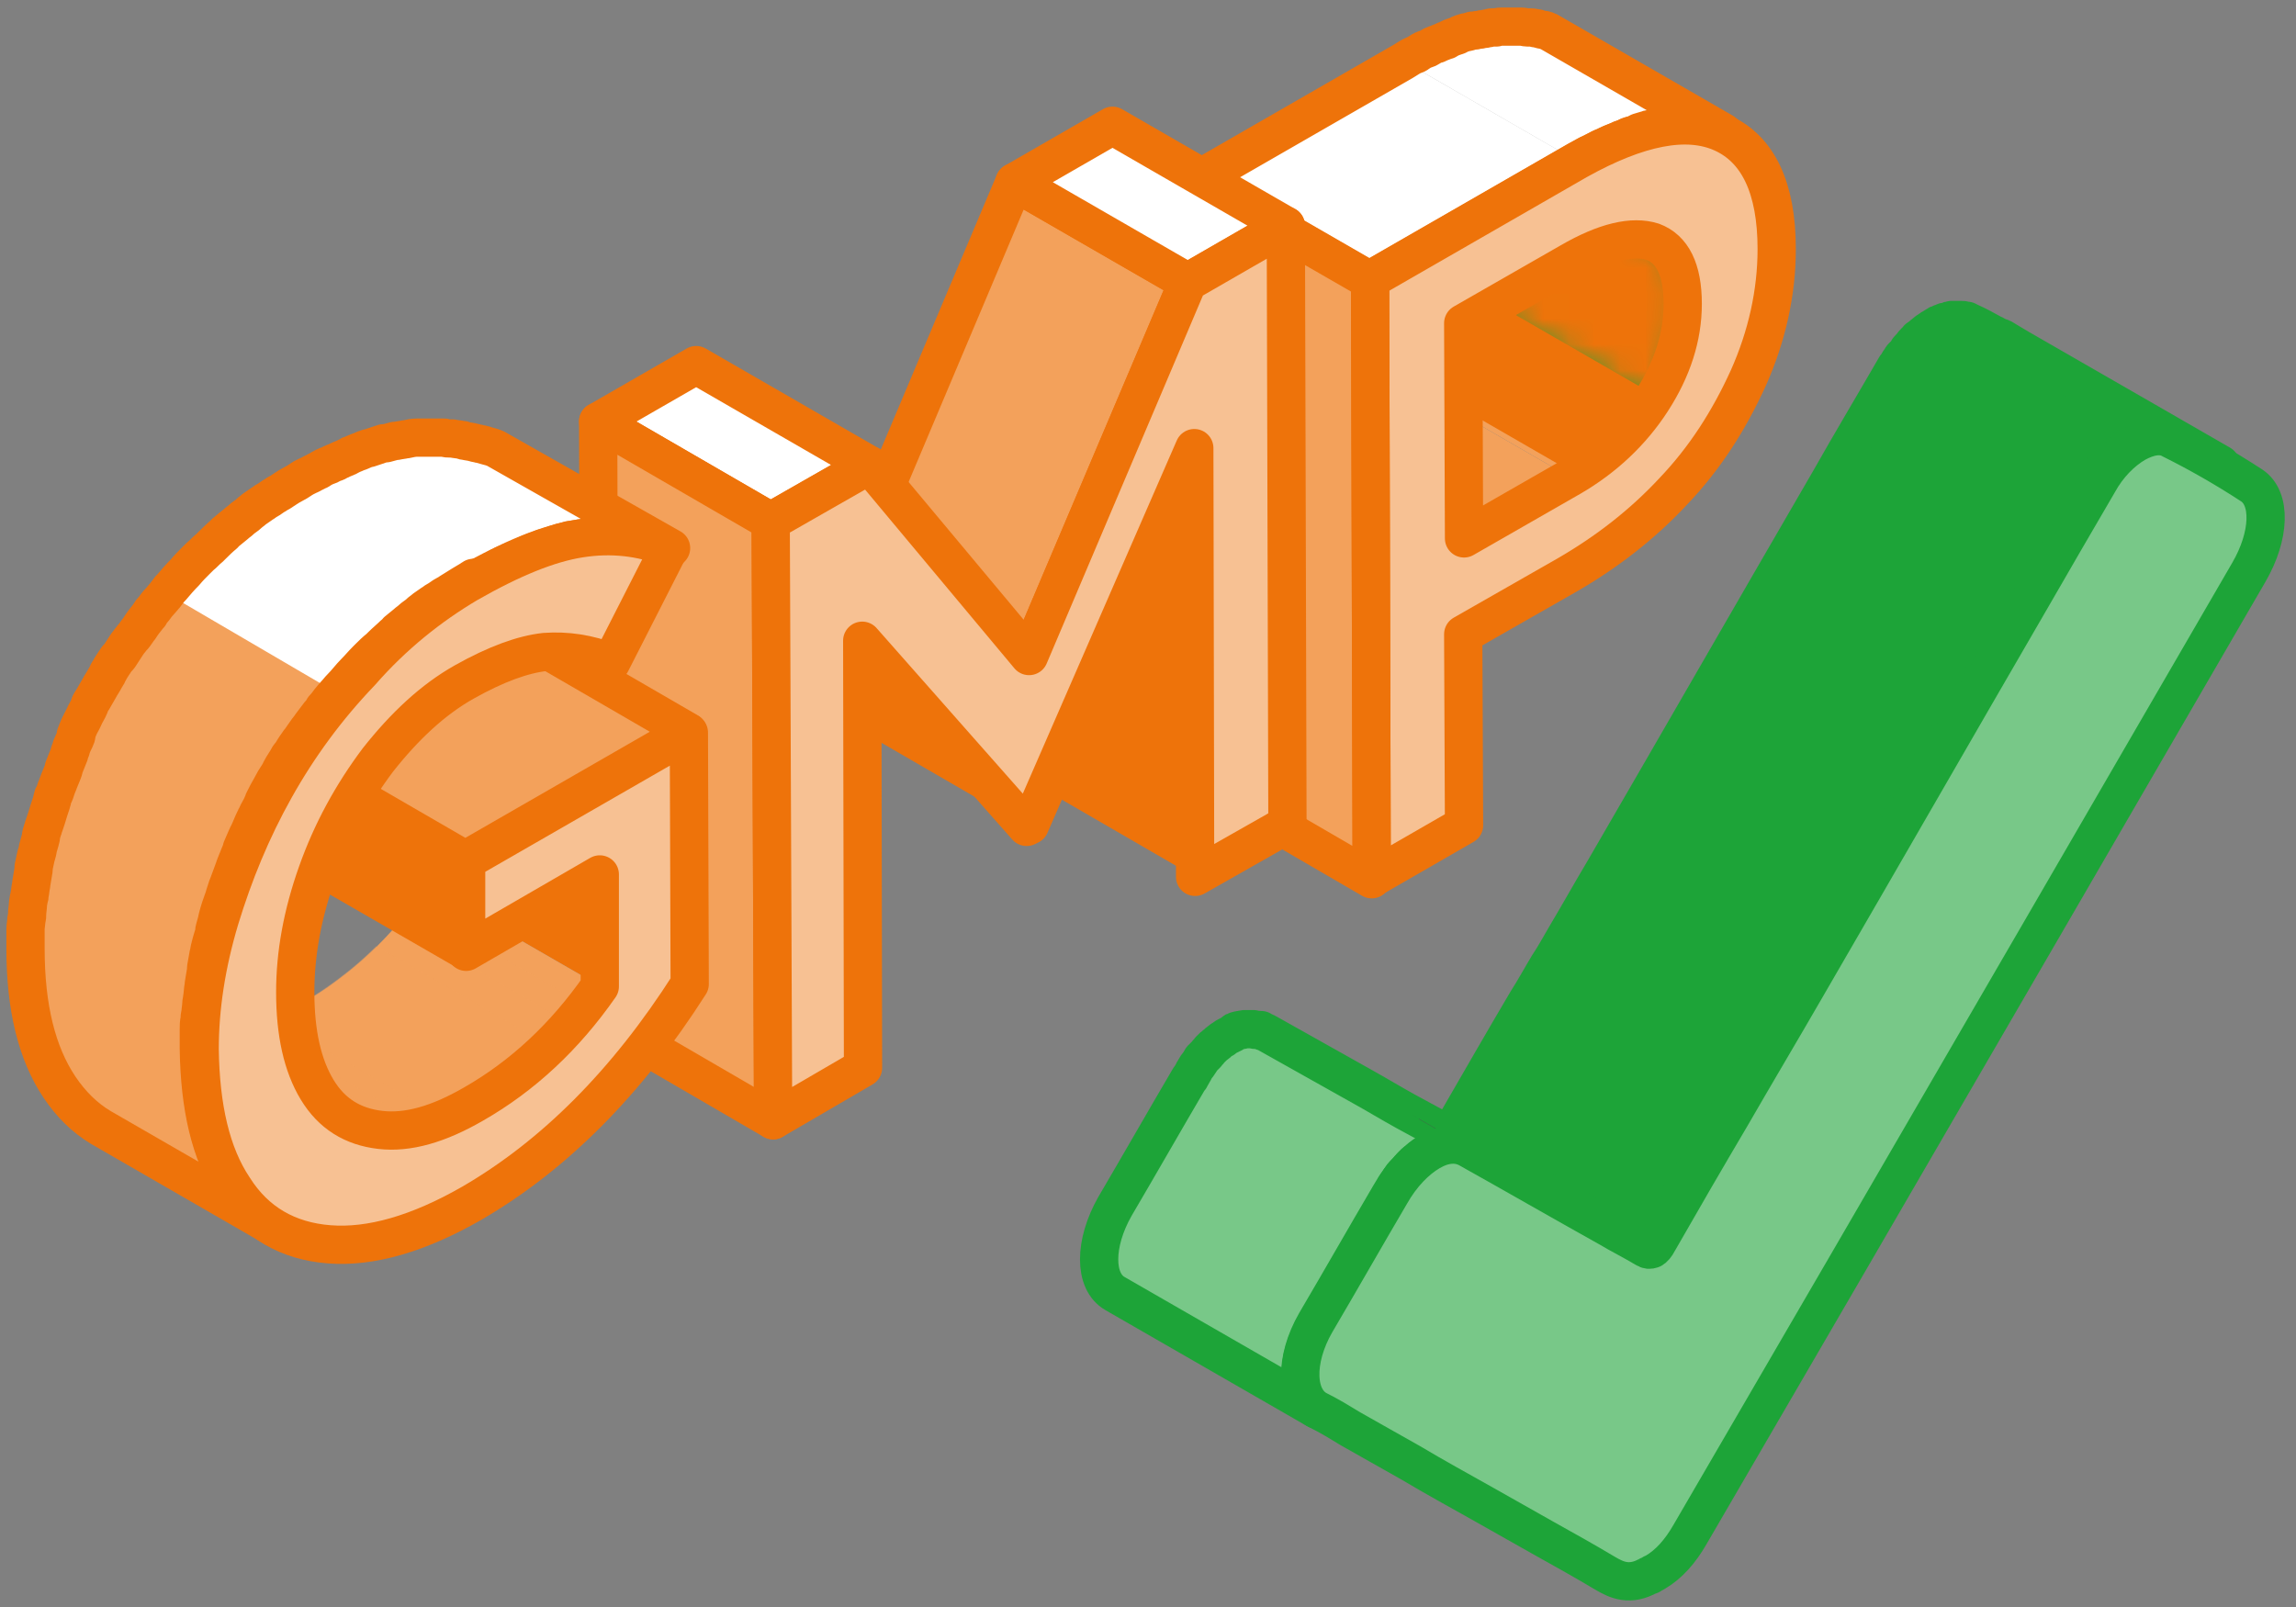 <?xml version="1.0" encoding="UTF-8"?> <svg xmlns="http://www.w3.org/2000/svg" width="90" height="63" viewBox="0 0 90 63" fill="none"><rect x="0" y="0" width="90" height="63" fill="#808080" stroke="none"/> <mask id="mask0_535_2518" style="mask-type:luminance" maskUnits="userSpaceOnUse" x="54" y="57" width="9" height="5"> <path d="M62.942 61.704L55.068 57.155C55.068 57.155 55.036 57.155 55.036 57.123C54.973 57.092 54.909 57.06 54.846 57.028L62.751 61.578C62.783 61.609 62.847 61.673 62.942 61.704Z" fill="white"></path> </mask> <g mask="url(#mask0_535_2518)"> <path d="M62.942 61.704L55.068 57.155C55.068 57.155 55.036 57.155 55.036 57.123C54.973 57.092 54.909 57.06 54.846 57.028L62.751 61.578C62.783 61.609 62.847 61.673 62.942 61.704Z" fill="#3E3E3E"></path> </g> <path d="M84.026 17.252C84.089 17.22 84.121 17.22 84.184 17.189C84.216 17.189 84.216 17.189 84.248 17.157C84.28 17.157 84.311 17.157 84.343 17.126C84.375 17.126 84.407 17.126 84.438 17.094C84.47 17.094 84.47 17.094 84.502 17.094C84.534 17.094 84.565 17.094 84.597 17.094C84.629 17.094 84.629 17.094 84.661 17.094C84.692 17.094 84.756 17.094 84.788 17.094H84.819C84.883 17.094 84.915 17.126 84.978 17.126H85.01C85.042 17.126 85.105 17.157 85.137 17.189C85.423 17.347 85.708 17.473 85.994 17.631C86.089 17.663 86.153 17.726 86.248 17.758C86.502 17.916 86.756 18.042 87.042 18.2L79.136 13.65C78.977 13.556 78.819 13.461 78.66 13.366C78.565 13.303 78.469 13.24 78.342 13.208C78.247 13.176 78.184 13.113 78.088 13.082C77.803 12.924 77.517 12.766 77.231 12.639C77.199 12.639 77.168 12.608 77.168 12.608C77.136 12.608 77.136 12.608 77.104 12.576H77.072C77.072 12.576 77.072 12.576 77.041 12.576C77.009 12.576 76.977 12.545 76.914 12.545H76.882C76.85 12.545 76.818 12.545 76.787 12.545H76.755C76.723 12.545 76.723 12.545 76.691 12.545H76.66C76.628 12.545 76.628 12.545 76.596 12.545C76.564 12.545 76.564 12.545 76.533 12.545C76.533 12.545 76.533 12.545 76.501 12.545C76.469 12.545 76.437 12.545 76.437 12.576C76.406 12.576 76.374 12.576 76.342 12.608C76.342 12.608 76.342 12.608 76.31 12.608H76.279C76.215 12.608 76.183 12.639 76.12 12.671H76.088C76.056 12.671 76.056 12.703 76.025 12.703C75.993 12.703 75.993 12.703 75.961 12.734C75.898 12.766 75.834 12.797 75.802 12.829C75.739 12.861 75.675 12.892 75.612 12.955C75.58 12.955 75.58 12.987 75.548 12.987C75.517 13.018 75.453 13.05 75.421 13.082C75.39 13.113 75.39 13.113 75.358 13.145C75.326 13.176 75.294 13.208 75.231 13.24C75.199 13.271 75.167 13.271 75.167 13.303C75.136 13.334 75.136 13.334 75.104 13.366L75.072 13.398C75.009 13.461 74.977 13.492 74.945 13.556C74.913 13.587 74.913 13.587 74.882 13.619L74.85 13.65C74.818 13.682 74.786 13.713 74.786 13.745C74.755 13.777 74.755 13.808 74.723 13.84L74.691 13.871C74.659 13.903 74.659 13.935 74.628 13.935C74.596 13.966 74.596 13.966 74.564 13.998C74.532 14.03 74.532 14.061 74.501 14.093C74.501 14.124 74.469 14.124 74.469 14.156L74.437 14.187C74.405 14.251 74.374 14.314 74.31 14.377C73.453 15.862 72.564 17.347 71.707 18.863C68.754 23.95 65.833 29.036 62.88 34.123C62.372 34.976 61.896 35.829 61.388 36.682C61.166 37.061 60.944 37.472 60.69 37.851C60.404 38.325 60.15 38.799 59.864 39.241C58.911 40.852 57.991 42.464 57.038 44.107C57.007 44.138 57.007 44.17 56.975 44.201C56.943 44.233 56.943 44.265 56.911 44.265C56.88 44.296 56.88 44.296 56.848 44.328C56.816 44.359 56.816 44.359 56.784 44.391C56.752 44.391 56.752 44.423 56.721 44.423C56.689 44.423 56.689 44.423 56.657 44.423C56.626 44.423 56.626 44.423 56.594 44.423C56.562 44.423 56.562 44.391 56.53 44.391L64.436 48.94C64.436 48.94 64.468 48.941 64.468 48.972H64.499C64.499 48.972 64.499 48.972 64.531 48.972C64.531 48.972 64.531 48.972 64.563 48.972C64.563 48.972 64.563 48.972 64.595 48.972H64.626C64.658 48.972 64.658 48.941 64.69 48.909L64.722 48.877C64.722 48.877 64.722 48.877 64.722 48.846L64.754 48.814C64.754 48.814 64.754 48.782 64.785 48.782C64.785 48.751 64.817 48.751 64.817 48.719C64.817 48.719 64.817 48.719 64.817 48.688C65.738 47.076 66.69 45.434 67.643 43.822C68.151 42.969 68.659 42.116 69.135 41.263C69.167 41.2 69.23 41.137 69.262 41.074C69.707 40.284 70.183 39.494 70.627 38.736C73.58 33.649 76.501 28.562 79.454 23.476C80.311 21.991 81.168 20.506 82.057 18.99C82.089 18.895 82.152 18.832 82.216 18.768C82.216 18.737 82.248 18.737 82.248 18.705C82.279 18.642 82.311 18.61 82.343 18.547C82.375 18.516 82.375 18.484 82.406 18.484C82.438 18.453 82.47 18.389 82.502 18.358C82.533 18.326 82.565 18.295 82.565 18.263C82.597 18.231 82.629 18.2 82.629 18.168C82.66 18.105 82.724 18.073 82.756 18.01C82.787 17.979 82.819 17.947 82.851 17.916C82.883 17.884 82.914 17.884 82.914 17.852C82.946 17.821 82.978 17.789 83.041 17.758C83.073 17.726 83.073 17.726 83.105 17.694C83.137 17.663 83.2 17.631 83.232 17.599C83.264 17.599 83.264 17.568 83.295 17.568C83.359 17.536 83.422 17.473 83.486 17.442C83.549 17.41 83.613 17.378 83.645 17.347C83.676 17.347 83.676 17.347 83.708 17.315C83.962 17.252 83.994 17.252 84.026 17.252Z" fill="#1DA438"></path> <path d="M84.026 17.252C84.089 17.22 84.121 17.22 84.184 17.189C84.216 17.189 84.216 17.189 84.248 17.157C84.28 17.157 84.311 17.157 84.343 17.126C84.375 17.126 84.407 17.126 84.438 17.094C84.47 17.094 84.47 17.094 84.502 17.094C84.534 17.094 84.565 17.094 84.597 17.094C84.629 17.094 84.629 17.094 84.661 17.094C84.692 17.094 84.756 17.094 84.788 17.094H84.819C84.883 17.094 84.915 17.126 84.978 17.126H85.01C85.042 17.126 85.105 17.157 85.137 17.189C85.423 17.347 85.708 17.473 85.994 17.631C86.089 17.663 86.153 17.726 86.248 17.758C86.502 17.916 86.756 18.042 87.042 18.2L79.136 13.65C78.977 13.556 78.819 13.461 78.66 13.366C78.565 13.303 78.469 13.24 78.342 13.208C78.247 13.176 78.184 13.113 78.088 13.082C77.803 12.924 77.517 12.766 77.231 12.639C77.199 12.639 77.168 12.608 77.168 12.608C77.136 12.608 77.136 12.608 77.104 12.576H77.072C77.072 12.576 77.072 12.576 77.041 12.576C77.009 12.576 76.977 12.545 76.914 12.545H76.882C76.85 12.545 76.818 12.545 76.787 12.545H76.755C76.723 12.545 76.723 12.545 76.691 12.545H76.66C76.628 12.545 76.628 12.545 76.596 12.545C76.564 12.545 76.564 12.545 76.533 12.545C76.533 12.545 76.533 12.545 76.501 12.545C76.469 12.545 76.437 12.545 76.437 12.576C76.406 12.576 76.374 12.576 76.342 12.608C76.342 12.608 76.342 12.608 76.31 12.608H76.279C76.215 12.608 76.183 12.639 76.12 12.671H76.088C76.056 12.671 76.056 12.703 76.025 12.703C75.993 12.703 75.993 12.703 75.961 12.734C75.898 12.766 75.834 12.797 75.802 12.829C75.739 12.861 75.675 12.892 75.612 12.955C75.58 12.955 75.58 12.987 75.548 12.987C75.517 13.018 75.453 13.05 75.421 13.082C75.39 13.113 75.39 13.113 75.358 13.145C75.326 13.176 75.294 13.208 75.231 13.24C75.199 13.271 75.167 13.271 75.167 13.303C75.136 13.334 75.136 13.334 75.104 13.366L75.072 13.398C75.009 13.461 74.977 13.492 74.945 13.556C74.913 13.587 74.913 13.587 74.882 13.619L74.85 13.65C74.818 13.682 74.786 13.713 74.786 13.745C74.755 13.777 74.755 13.808 74.723 13.84L74.691 13.871C74.659 13.903 74.659 13.935 74.628 13.935C74.596 13.966 74.596 13.966 74.564 13.998C74.532 14.03 74.532 14.061 74.501 14.093C74.501 14.124 74.469 14.124 74.469 14.156L74.437 14.187C74.405 14.251 74.374 14.314 74.31 14.377C73.453 15.862 72.564 17.347 71.707 18.863C68.754 23.95 65.833 29.036 62.88 34.123C62.372 34.976 61.896 35.829 61.388 36.682C61.166 37.061 60.944 37.472 60.69 37.851C60.404 38.325 60.15 38.799 59.864 39.241C58.911 40.852 57.991 42.464 57.038 44.107C57.007 44.138 57.007 44.17 56.975 44.201C56.943 44.233 56.943 44.265 56.911 44.265C56.88 44.296 56.88 44.296 56.848 44.328C56.816 44.359 56.816 44.359 56.784 44.391C56.752 44.391 56.752 44.423 56.721 44.423C56.689 44.423 56.689 44.423 56.657 44.423C56.626 44.423 56.626 44.423 56.594 44.423C56.562 44.423 56.562 44.391 56.53 44.391L64.436 48.941C64.436 48.941 64.468 48.941 64.468 48.972H64.499C64.499 48.972 64.499 48.972 64.531 48.972C64.531 48.972 64.531 48.972 64.563 48.972C64.563 48.972 64.563 48.972 64.595 48.972H64.626C64.658 48.972 64.658 48.941 64.69 48.909L64.722 48.877C64.722 48.877 64.722 48.877 64.722 48.846L64.754 48.814C64.754 48.814 64.754 48.782 64.785 48.782C64.785 48.751 64.817 48.751 64.817 48.719C64.817 48.719 64.817 48.719 64.817 48.688C65.738 47.076 66.69 45.434 67.643 43.822C68.151 42.969 68.659 42.116 69.135 41.263C69.167 41.2 69.23 41.137 69.262 41.074C69.707 40.284 70.183 39.494 70.627 38.736C73.58 33.649 76.501 28.562 79.454 23.476C80.311 21.991 81.168 20.506 82.057 18.99C82.089 18.895 82.152 18.832 82.216 18.768C82.216 18.737 82.248 18.737 82.248 18.705C82.279 18.642 82.311 18.61 82.343 18.547C82.375 18.516 82.375 18.484 82.406 18.484C82.438 18.453 82.47 18.389 82.502 18.358C82.533 18.326 82.565 18.295 82.565 18.263C82.597 18.231 82.629 18.2 82.629 18.168C82.66 18.105 82.724 18.073 82.756 18.01C82.787 17.979 82.819 17.947 82.851 17.916C82.883 17.884 82.914 17.884 82.914 17.852C82.946 17.821 82.978 17.789 83.041 17.758C83.073 17.726 83.073 17.726 83.105 17.694C83.137 17.663 83.2 17.631 83.232 17.599C83.264 17.599 83.264 17.568 83.295 17.568C83.359 17.536 83.422 17.473 83.486 17.442C83.549 17.41 83.613 17.378 83.645 17.347C83.676 17.347 83.676 17.347 83.708 17.315C83.962 17.252 83.994 17.252 84.026 17.252Z" stroke="#1DA438" stroke-width="1.5" stroke-miterlimit="10" stroke-linecap="round" stroke-linejoin="round"></path> <mask id="mask1_535_2518" style="mask-type:luminance" maskUnits="userSpaceOnUse" x="44" y="51" width="9" height="5"> <path d="M52.848 55.986L44.942 51.436C44.752 51.31 44.529 51.184 44.339 51.089L52.245 55.638C52.467 55.733 52.657 55.859 52.848 55.986Z" fill="white"></path> </mask> <g mask="url(#mask1_535_2518)"> <path d="M52.848 55.986L44.942 51.436C44.752 51.31 44.529 51.184 44.339 51.089L52.245 55.638C52.467 55.733 52.657 55.859 52.848 55.986Z" fill="#3E3E3E"></path> </g> <path d="M64.055 48.688L56.149 44.138C55.8 43.949 55.451 43.759 55.101 43.569C54.53 43.254 53.958 42.906 53.387 42.59C52.149 41.895 50.91 41.2 49.672 40.505C49.64 40.473 49.577 40.473 49.545 40.442H49.513C49.513 40.442 49.482 40.442 49.482 40.41C49.45 40.41 49.45 40.379 49.418 40.379C49.386 40.379 49.386 40.379 49.355 40.379C49.323 40.379 49.323 40.379 49.291 40.379H49.259C49.228 40.379 49.164 40.379 49.132 40.347C49.069 40.347 49.037 40.347 48.974 40.347H48.942C48.91 40.347 48.91 40.347 48.878 40.347C48.847 40.347 48.815 40.347 48.815 40.347H48.783C48.751 40.347 48.72 40.347 48.688 40.379C48.656 40.379 48.656 40.379 48.624 40.379H48.593C48.561 40.379 48.497 40.41 48.466 40.41C48.434 40.41 48.434 40.41 48.402 40.442C48.402 40.442 48.37 40.442 48.37 40.473C48.37 40.473 48.339 40.473 48.339 40.505C48.275 40.536 48.212 40.568 48.148 40.6C48.085 40.631 48.021 40.663 47.958 40.726C47.926 40.726 47.926 40.758 47.894 40.758C47.862 40.789 47.799 40.821 47.767 40.852C47.735 40.884 47.735 40.884 47.704 40.916C47.672 40.947 47.608 40.979 47.577 41.01C47.545 41.042 47.545 41.042 47.513 41.074L47.481 41.105C47.45 41.137 47.45 41.137 47.418 41.168C47.386 41.231 47.323 41.263 47.291 41.326L47.259 41.358C47.227 41.389 47.227 41.389 47.196 41.421C47.164 41.453 47.132 41.484 47.1 41.516C47.1 41.547 47.069 41.547 47.069 41.579C47.037 41.611 47.037 41.642 47.005 41.674C46.973 41.706 46.973 41.737 46.942 41.769L46.91 41.8C46.878 41.863 46.846 41.895 46.815 41.958C46.815 41.99 46.783 41.99 46.783 42.021C46.751 42.085 46.688 42.179 46.656 42.242C46.656 42.242 46.656 42.274 46.624 42.274C45.64 43.949 44.687 45.623 43.703 47.297C42.878 48.751 42.878 50.236 43.703 50.71L51.609 55.259C50.783 54.785 50.752 53.3 51.609 51.847C52.593 50.173 53.546 48.498 54.53 46.824C54.593 46.729 54.657 46.634 54.689 46.539C54.689 46.508 54.72 46.508 54.72 46.476C54.752 46.413 54.816 46.35 54.847 46.286C54.879 46.255 54.879 46.223 54.911 46.192C54.943 46.129 54.974 46.097 55.006 46.065C55.038 46.034 55.07 46.002 55.101 45.971C55.133 45.939 55.165 45.907 55.197 45.876C55.228 45.813 55.292 45.781 55.324 45.718C55.355 45.686 55.387 45.655 55.419 45.623C55.451 45.592 55.451 45.592 55.482 45.56C55.514 45.528 55.578 45.497 55.609 45.465C55.641 45.434 55.641 45.434 55.673 45.402C55.705 45.37 55.768 45.339 55.8 45.307C55.832 45.307 55.832 45.276 55.863 45.276C55.927 45.244 55.99 45.181 56.054 45.149C56.117 45.118 56.181 45.086 56.244 45.054C56.244 45.054 56.276 45.054 56.276 45.023C56.308 45.023 56.34 44.991 56.371 44.991C56.403 44.96 56.467 44.96 56.498 44.96C56.53 44.96 56.562 44.928 56.594 44.928C56.625 44.928 56.657 44.928 56.689 44.896C56.721 44.896 56.784 44.896 56.816 44.865C56.848 44.865 56.848 44.865 56.879 44.865C56.943 44.865 57.006 44.865 57.07 44.865C57.133 44.865 57.197 44.865 57.229 44.896C57.26 44.896 57.26 44.896 57.292 44.896C57.324 44.896 57.387 44.928 57.419 44.928C57.419 44.928 57.451 44.928 57.451 44.96C57.514 44.991 57.546 44.991 57.609 45.023C58.498 45.528 59.419 46.034 60.308 46.539C61.197 47.045 62.118 47.55 63.007 48.087C63.102 48.151 63.197 48.182 63.261 48.245H63.229C63.547 48.403 63.801 48.561 64.055 48.688Z" fill="#78C888"></path> <path d="M51.006 53.521C51.006 53.427 51.037 53.332 51.069 53.237C51.101 53.174 51.101 53.079 51.133 52.984C51.164 52.921 51.164 52.858 51.196 52.763C51.228 52.7 51.228 52.637 51.26 52.574C51.291 52.51 51.323 52.447 51.323 52.384C51.355 52.321 51.387 52.258 51.418 52.194C51.45 52.131 51.482 52.068 51.514 52.005L43.608 47.455C43.576 47.519 43.544 47.582 43.513 47.645C43.481 47.708 43.449 47.771 43.417 47.835C43.386 47.898 43.354 47.961 43.354 48.024C43.322 48.087 43.29 48.151 43.29 48.214C43.259 48.277 43.259 48.34 43.227 48.435C43.195 48.53 43.195 48.593 43.163 48.688C43.132 48.782 43.132 48.877 43.1 48.972C43.005 49.762 43.195 50.425 43.703 50.71L51.609 55.259C51.101 54.975 50.91 54.311 51.006 53.521Z" fill="#78C888"></path> <path d="M51.514 52.037L43.608 47.487C43.64 47.424 43.672 47.392 43.704 47.329C44.688 45.655 45.64 43.98 46.625 42.306C46.625 42.306 46.625 42.274 46.656 42.274L54.562 46.824C54.562 46.824 54.562 46.855 54.53 46.855C53.546 48.53 52.594 50.204 51.609 51.879C51.546 51.91 51.514 51.973 51.514 52.037Z" fill="#78C888"></path> <path d="M64.055 48.688L56.149 44.138C55.8 43.949 55.451 43.759 55.101 43.569C54.53 43.254 53.958 42.906 53.387 42.59C52.149 41.895 50.91 41.2 49.672 40.505C49.64 40.473 49.577 40.473 49.545 40.442H49.513C49.513 40.442 49.482 40.442 49.482 40.41C49.45 40.41 49.45 40.379 49.418 40.379C49.386 40.379 49.386 40.379 49.355 40.379C49.323 40.379 49.323 40.379 49.291 40.379H49.259C49.228 40.379 49.164 40.379 49.132 40.347C49.069 40.347 49.037 40.347 48.974 40.347H48.942C48.91 40.347 48.91 40.347 48.878 40.347C48.847 40.347 48.815 40.347 48.815 40.347H48.783C48.751 40.347 48.72 40.347 48.688 40.379C48.656 40.379 48.656 40.379 48.624 40.379H48.593C48.561 40.379 48.497 40.41 48.466 40.41C48.434 40.41 48.434 40.41 48.402 40.442C48.402 40.442 48.37 40.442 48.37 40.473C48.37 40.473 48.339 40.473 48.339 40.505C48.275 40.536 48.212 40.568 48.148 40.6C48.085 40.631 48.021 40.663 47.958 40.726C47.926 40.726 47.926 40.758 47.894 40.758C47.862 40.789 47.799 40.821 47.767 40.852C47.735 40.884 47.735 40.884 47.704 40.916C47.672 40.947 47.608 40.979 47.577 41.01C47.545 41.042 47.545 41.042 47.513 41.074L47.481 41.105C47.45 41.137 47.45 41.137 47.418 41.168C47.386 41.231 47.323 41.263 47.291 41.326L47.259 41.358C47.227 41.389 47.227 41.389 47.196 41.421C47.164 41.453 47.132 41.484 47.1 41.516C47.1 41.547 47.069 41.547 47.069 41.579C47.037 41.611 47.037 41.642 47.005 41.674C46.973 41.706 46.973 41.737 46.942 41.769L46.91 41.8C46.878 41.863 46.846 41.895 46.815 41.958C46.815 41.99 46.783 41.99 46.783 42.021C46.751 42.085 46.688 42.179 46.656 42.242C46.656 42.242 46.656 42.274 46.624 42.274C45.64 43.949 44.687 45.623 43.703 47.297C42.878 48.751 42.878 50.236 43.703 50.71L51.609 55.259C50.783 54.785 50.752 53.3 51.609 51.847C52.593 50.173 53.546 48.498 54.53 46.824C54.593 46.729 54.657 46.634 54.689 46.539C54.689 46.508 54.72 46.508 54.72 46.476C54.752 46.413 54.816 46.35 54.847 46.286C54.879 46.255 54.879 46.223 54.911 46.192C54.943 46.129 54.974 46.097 55.006 46.065C55.038 46.034 55.07 46.002 55.101 45.971C55.133 45.939 55.165 45.907 55.197 45.876C55.228 45.813 55.292 45.781 55.324 45.718C55.355 45.686 55.387 45.655 55.419 45.623C55.451 45.592 55.451 45.592 55.482 45.56C55.514 45.528 55.578 45.497 55.609 45.465C55.641 45.434 55.641 45.434 55.673 45.402C55.705 45.37 55.768 45.339 55.8 45.307C55.832 45.307 55.832 45.276 55.863 45.276C55.927 45.244 55.99 45.181 56.054 45.149C56.117 45.118 56.181 45.086 56.244 45.054C56.244 45.054 56.276 45.054 56.276 45.023C56.308 45.023 56.34 44.991 56.371 44.991C56.403 44.96 56.467 44.96 56.498 44.96C56.53 44.96 56.562 44.928 56.594 44.928C56.625 44.928 56.657 44.928 56.689 44.896C56.721 44.896 56.784 44.896 56.816 44.865C56.848 44.865 56.848 44.865 56.879 44.865C56.943 44.865 57.006 44.865 57.07 44.865C57.133 44.865 57.197 44.865 57.229 44.896C57.26 44.896 57.26 44.896 57.292 44.896C57.324 44.896 57.387 44.928 57.419 44.928C57.419 44.928 57.451 44.928 57.451 44.96C57.514 44.991 57.546 44.991 57.609 45.023C58.498 45.528 59.419 46.034 60.308 46.539C61.197 47.045 62.118 47.55 63.007 48.087C63.102 48.151 63.197 48.182 63.261 48.245H63.229C63.547 48.403 63.801 48.561 64.055 48.688Z" stroke="#1DA438" stroke-width="1.5" stroke-miterlimit="10" stroke-linecap="round" stroke-linejoin="round"></path> <path d="M63.292 48.277L55.387 43.727C55.482 43.791 55.577 43.822 55.641 43.885L63.546 48.435C63.483 48.372 63.388 48.309 63.292 48.277Z" fill="#4C4C4C"></path> <path d="M63.58 48.403L55.674 43.854C55.833 43.949 56.023 44.043 56.182 44.138L64.088 48.688C63.897 48.593 63.738 48.498 63.58 48.403Z" fill="#1DA438"></path> <path d="M83.708 17.378C84.216 17.094 84.724 16.999 85.105 17.221C86.185 17.758 87.232 18.358 88.248 19.021C89.042 19.527 88.979 21.012 88.153 22.433C85.454 27.078 82.787 31.69 80.089 36.335C77.581 40.663 75.04 45.023 72.532 49.351C70.437 52.953 68.341 56.555 66.246 60.156C65.865 60.82 65.42 61.325 64.88 61.641C64.849 61.673 64.785 61.673 64.754 61.704C64.722 61.736 64.69 61.767 64.626 61.767C63.896 62.178 63.388 61.957 62.912 61.673C62.118 61.199 61.325 60.757 60.531 60.314C59.737 59.872 58.975 59.43 58.181 58.987C57.229 58.45 56.245 57.913 55.292 57.344C54.498 56.902 53.736 56.46 52.943 56.017C52.53 55.765 52.117 55.512 51.673 55.291C50.784 54.849 50.72 53.332 51.577 51.847C52.562 50.173 53.514 48.498 54.498 46.824C54.943 46.034 55.514 45.465 56.054 45.149C56.594 44.833 57.133 44.77 57.61 45.054C59.419 46.066 61.229 47.108 63.039 48.119C63.515 48.403 64.023 48.656 64.499 48.941C64.595 49.004 64.658 49.004 64.754 48.972C64.817 48.941 64.912 48.846 65.007 48.656C65.928 47.045 66.881 45.402 67.833 43.791C68.817 42.085 69.834 40.379 70.818 38.673C73.77 33.586 76.692 28.499 79.644 23.413C80.501 21.928 81.359 20.443 82.248 18.927C82.629 18.232 83.168 17.694 83.708 17.378Z" fill="#78C888"></path> <path d="M83.708 17.378C84.216 17.094 84.724 16.999 85.105 17.221C86.185 17.758 87.232 18.358 88.248 19.021C89.042 19.527 88.979 21.012 88.153 22.433C85.454 27.078 82.787 31.69 80.089 36.335C77.581 40.663 75.04 45.023 72.532 49.351C70.437 52.953 68.341 56.555 66.246 60.156C65.865 60.82 65.42 61.325 64.88 61.641C64.849 61.673 64.785 61.673 64.754 61.704C64.722 61.736 64.69 61.767 64.626 61.767C63.896 62.178 63.388 61.957 62.912 61.673C62.118 61.199 61.325 60.757 60.531 60.314C59.737 59.872 58.975 59.43 58.181 58.987C57.229 58.45 56.245 57.913 55.292 57.344C54.498 56.902 53.736 56.46 52.943 56.017C52.53 55.765 52.117 55.512 51.673 55.291C50.784 54.849 50.72 53.332 51.577 51.847C52.562 50.173 53.514 48.498 54.498 46.824C54.943 46.034 55.514 45.465 56.054 45.149C56.594 44.833 57.133 44.77 57.61 45.054C59.419 46.066 61.229 47.108 63.039 48.119C63.515 48.403 64.023 48.656 64.499 48.941C64.595 49.004 64.658 49.004 64.754 48.972C64.817 48.941 64.912 48.846 65.007 48.656C65.928 47.045 66.881 45.402 67.833 43.791C68.817 42.085 69.834 40.379 70.818 38.673C73.77 33.586 76.692 28.499 79.644 23.413C80.501 21.928 81.359 20.443 82.248 18.927C82.629 18.232 83.168 17.694 83.708 17.378Z" stroke="#1DA438" stroke-width="1.5" stroke-miterlimit="10" stroke-linecap="round" stroke-linejoin="round"></path> <path d="M61.547 18.705L54.753 14.788C55.483 14.377 56.15 13.871 56.721 13.303L63.516 17.22C62.944 17.789 62.278 18.294 61.547 18.705Z" fill="#F3A15B"></path> <path d="M58.245 5.689L65.039 9.606C65.642 9.954 65.96 10.712 65.96 11.913C65.96 13.176 65.579 14.44 64.754 15.704L57.959 11.786C58.753 10.554 59.166 9.29 59.166 7.995C59.166 6.795 58.848 6.036 58.245 5.689Z" fill="#1DA438"></path> <mask id="mask2_535_2518" style="mask-type:luminance" maskUnits="userSpaceOnUse" x="57" y="5" width="9" height="11"> <path d="M58.245 5.689L65.039 9.606C65.642 9.954 65.96 10.712 65.96 11.913C65.96 13.176 65.579 14.44 64.754 15.704L57.959 11.786C58.753 10.554 59.166 9.29 59.166 7.995C59.166 6.795 58.848 6.036 58.245 5.689Z" fill="white"></path> </mask> <g mask="url(#mask2_535_2518)"> <path d="M57.515 12.418L64.277 16.336C64.373 16.209 64.436 16.114 64.531 15.988L57.737 12.071C57.673 12.197 57.61 12.323 57.515 12.418Z" fill="#EE730A"></path> <path d="M57.197 12.829C57.038 12.987 56.88 13.176 56.721 13.334L63.515 17.22C63.674 17.062 63.833 16.904 63.991 16.715C64.087 16.588 64.214 16.462 64.309 16.336L57.514 12.418C57.419 12.576 57.292 12.702 57.197 12.829Z" fill="#EE730A"></path> <path d="M65.039 9.606L58.245 5.689C58.848 6.036 59.166 6.794 59.166 7.995C59.166 8.248 59.134 8.532 59.102 8.785C59.07 8.943 59.038 9.132 59.007 9.29C58.975 9.417 58.943 9.543 58.911 9.669C58.88 9.764 58.848 9.891 58.816 9.985C58.785 10.08 58.753 10.175 58.721 10.27C58.689 10.364 58.657 10.459 58.594 10.554C58.562 10.649 58.499 10.744 58.467 10.838C58.435 10.933 58.372 11.028 58.308 11.123C58.245 11.217 58.213 11.312 58.15 11.407C58.086 11.502 58.023 11.628 57.959 11.723H57.991C57.927 11.818 57.895 11.881 57.832 11.976L64.626 15.893C64.69 15.799 64.754 15.672 64.849 15.577H64.817C64.88 15.483 64.912 15.419 64.976 15.325C65.039 15.23 65.103 15.135 65.135 15.04C65.198 14.945 65.23 14.851 65.293 14.756C65.325 14.661 65.388 14.566 65.42 14.472C65.452 14.377 65.516 14.282 65.547 14.187C65.579 14.092 65.611 13.998 65.642 13.903C65.674 13.808 65.706 13.682 65.738 13.587C65.769 13.461 65.801 13.334 65.833 13.208C65.865 13.05 65.897 12.86 65.928 12.702C65.96 12.45 65.992 12.165 65.992 11.913C65.96 10.744 65.642 9.954 65.039 9.606Z" fill="#EE730A"></path> </g> <path d="M61.642 18.516L54.848 14.598C56.181 13.84 57.261 12.829 58.054 11.565L64.849 15.483C64.055 16.715 62.976 17.726 61.642 18.516Z" fill="#EE730A"></path> <path d="M57.356 21.107L50.562 17.189L54.752 14.788L61.547 18.705L57.356 21.107Z" fill="#F3A15B"></path> <path d="M61.834 6.321L55.039 2.403C57.42 1.044 59.325 0.665 60.722 1.297L67.517 5.215C66.12 4.583 64.215 4.962 61.834 6.321Z" fill="white"></path> <mask id="mask3_535_2518" style="mask-type:luminance" maskUnits="userSpaceOnUse" x="55" y="1" width="13" height="6"> <path d="M61.834 6.321L55.04 2.403C57.421 1.044 59.326 0.665 60.723 1.297L67.518 5.215C66.121 4.583 64.216 4.962 61.834 6.321Z" fill="white"></path> </mask> <g mask="url(#mask3_535_2518)"> <path d="M59.929 1.045C59.802 1.013 59.643 1.013 59.516 0.981C59.358 0.981 59.199 0.981 59.04 0.981C58.849 0.981 58.659 1.013 58.468 1.045C58.246 1.076 57.992 1.139 57.738 1.202C57.389 1.297 57.04 1.424 56.659 1.582C56.119 1.803 55.579 2.087 55.008 2.403L61.802 6.321C62.374 5.973 62.945 5.72 63.453 5.499C63.834 5.341 64.183 5.215 64.533 5.12C64.787 5.057 65.009 4.994 65.263 4.962C65.454 4.931 65.644 4.899 65.835 4.899C65.993 4.899 66.152 4.899 66.311 4.899C66.438 4.899 66.597 4.931 66.724 4.962L59.929 1.045Z" fill="white"></path> <path d="M66.724 4.962L59.93 1.044C60.057 1.076 60.184 1.108 60.311 1.139L67.105 5.057C66.978 5.025 66.851 4.994 66.724 4.962Z" fill="white"></path> <path d="M67.105 5.057L60.31 1.139C60.438 1.171 60.533 1.202 60.66 1.266L67.454 5.183C67.327 5.12 67.232 5.088 67.105 5.057Z" fill="#F7C193"></path> <path d="M67.454 5.183L60.659 1.266C60.691 1.266 60.691 1.297 60.723 1.297L67.517 5.215C67.485 5.183 67.485 5.183 67.454 5.183Z" fill="white"></path> </g> <path d="M53.706 10.996L46.911 7.079L55.039 2.403L61.834 6.321L53.706 10.996Z" fill="white"></path> <path d="M62.405 6.005C62.5 5.941 62.595 5.91 62.69 5.847C62.754 5.815 62.786 5.783 62.849 5.783C62.944 5.752 63.008 5.689 63.103 5.657C63.167 5.626 63.23 5.594 63.262 5.594C63.325 5.562 63.421 5.531 63.484 5.499C63.516 5.499 63.516 5.468 63.548 5.468C63.643 5.436 63.738 5.404 63.833 5.341C63.865 5.341 63.897 5.31 63.929 5.31C64.056 5.278 64.151 5.246 64.246 5.183C64.341 5.152 64.468 5.12 64.564 5.088C64.627 5.057 64.691 5.057 64.754 5.057C64.818 5.057 64.881 5.025 64.945 5.025C65.008 5.025 65.072 4.994 65.135 4.994C65.199 4.994 65.262 4.962 65.326 4.962C65.357 4.962 65.389 4.962 65.453 4.962C65.516 4.962 65.58 4.962 65.675 4.93C65.707 4.93 65.738 4.93 65.802 4.93C65.865 4.93 65.961 4.93 66.024 4.93C66.056 4.93 66.056 4.93 66.088 4.93C66.183 4.93 66.278 4.93 66.373 4.93C66.405 4.93 66.405 4.93 66.437 4.93C66.5 4.93 66.596 4.93 66.659 4.962C66.691 4.962 66.691 4.962 66.723 4.962C66.818 4.962 66.881 4.994 66.977 5.025C67.008 5.025 67.008 5.025 67.04 5.025C67.104 5.057 67.199 5.057 67.262 5.088H67.294C67.389 5.12 67.485 5.152 67.548 5.183L60.754 1.266C60.722 1.266 60.722 1.234 60.69 1.234C60.627 1.202 60.563 1.171 60.5 1.171H60.468C60.436 1.171 60.373 1.139 60.341 1.139C60.309 1.139 60.277 1.108 60.246 1.108C60.214 1.108 60.214 1.108 60.182 1.108C60.119 1.076 60.023 1.076 59.96 1.076H59.928C59.896 1.076 59.896 1.076 59.865 1.076C59.801 1.076 59.706 1.044 59.642 1.044C59.611 1.044 59.611 1.044 59.579 1.044H59.547C59.452 1.044 59.388 1.044 59.293 1.044C59.261 1.044 59.261 1.044 59.23 1.044C59.166 1.044 59.134 1.044 59.071 1.044C59.039 1.044 59.007 1.044 59.007 1.044C58.976 1.044 58.944 1.044 58.88 1.044C58.817 1.044 58.753 1.044 58.658 1.076C58.626 1.076 58.595 1.076 58.531 1.076C58.499 1.076 58.499 1.076 58.468 1.076C58.436 1.076 58.372 1.108 58.341 1.108C58.277 1.108 58.214 1.139 58.15 1.139C58.087 1.139 58.023 1.171 57.96 1.171C57.896 1.171 57.833 1.202 57.769 1.202C57.737 1.202 57.737 1.202 57.706 1.202C57.61 1.234 57.515 1.266 57.452 1.266C57.356 1.297 57.229 1.329 57.134 1.392C57.102 1.392 57.071 1.424 57.039 1.424C56.944 1.455 56.848 1.487 56.753 1.55C56.721 1.55 56.721 1.582 56.69 1.582H56.658C56.594 1.613 56.531 1.645 56.436 1.676C56.372 1.708 56.309 1.739 56.277 1.739C56.182 1.771 56.118 1.803 56.023 1.866C55.959 1.897 55.928 1.929 55.864 1.929C55.769 1.961 55.674 2.024 55.578 2.087C55.547 2.119 55.483 2.15 55.451 2.15C55.293 2.213 55.166 2.308 55.007 2.403L46.879 7.079L53.673 10.996L61.801 6.321C61.96 6.226 62.087 6.163 62.246 6.068C62.309 6.068 62.341 6.036 62.405 6.005Z" stroke="#EE730A" stroke-width="1.5" stroke-miterlimit="10" stroke-linecap="round" stroke-linejoin="round"></path> <path d="M53.769 34.47L46.975 30.521L46.911 7.079L53.706 10.996L53.769 34.47Z" fill="#F3A15B"></path> <path d="M67.516 5.215C68.913 5.847 69.644 7.363 69.644 9.764C69.644 11.47 69.263 13.177 68.532 14.819C67.77 16.494 66.818 17.979 65.579 19.274C64.373 20.569 62.976 21.644 61.452 22.528L57.356 24.866L57.388 32.354L53.769 34.439L53.705 10.965L61.833 6.289C64.214 4.962 66.119 4.583 67.516 5.215ZM64.754 15.704C65.548 14.472 65.96 13.208 65.96 11.913C65.96 10.554 65.548 9.764 64.786 9.48C63.992 9.227 62.913 9.48 61.547 10.27L57.356 12.671L57.388 21.107L61.579 18.705C62.881 17.947 63.96 16.936 64.754 15.704Z" fill="#F7C193"></path> <path d="M53.769 34.47L46.975 30.521L46.911 7.079L53.706 10.996L53.769 34.47Z" stroke="#EE730A" stroke-width="1.5" stroke-miterlimit="10" stroke-linecap="round" stroke-linejoin="round"></path> <path d="M67.516 5.215C68.913 5.847 69.644 7.363 69.644 9.764C69.644 11.47 69.263 13.177 68.532 14.819C67.77 16.494 66.818 17.979 65.579 19.274C64.373 20.569 62.976 21.644 61.452 22.528L57.356 24.866L57.388 32.354L53.769 34.439L53.705 10.965L61.833 6.289C64.214 4.962 66.119 4.583 67.516 5.215ZM64.754 15.704C65.548 14.472 65.96 13.208 65.96 11.913C65.96 10.554 65.548 9.764 64.786 9.48C63.992 9.227 62.913 9.48 61.547 10.27L57.356 12.671L57.388 21.107L61.579 18.705C62.881 17.947 63.96 16.936 64.754 15.704Z" stroke="#EE730A" stroke-width="1.5" stroke-miterlimit="10" stroke-linecap="round" stroke-linejoin="round"></path> <path d="M46.847 34.376L40.084 30.458L40.02 13.65L46.815 17.568L46.847 34.376Z" fill="#EE730A"></path> <path d="M40.338 25.719L33.575 21.801L39.766 7.142L46.561 11.059L40.338 25.719Z" fill="#F3A15B"></path> <path d="M40.338 25.719L33.575 21.801L39.766 7.142L46.561 11.059L40.338 25.719Z" stroke="#EE730A" stroke-width="1.5" stroke-miterlimit="10" stroke-linecap="round" stroke-linejoin="round"></path> <path d="M46.561 11.06L39.767 7.142L43.608 4.93L50.403 8.848L46.561 11.06Z" fill="white"></path> <path d="M40.243 32.417L33.48 28.499L27.003 21.17L33.797 25.119L40.243 32.417Z" fill="#EE730A"></path> <path d="M30.21 20.443L23.447 16.525L27.289 14.314L34.084 18.232L30.21 20.443Z" fill="white"></path> <path d="M46.561 11.06L39.767 7.142L43.608 4.93L50.403 8.848L46.561 11.06Z" stroke="#EE730A" stroke-width="1.5" stroke-miterlimit="10" stroke-linecap="round" stroke-linejoin="round"></path> <path d="M30.21 20.443L23.447 16.525L27.289 14.314L34.084 18.232L30.21 20.443Z" stroke="#EE730A" stroke-width="1.5" stroke-miterlimit="10" stroke-linecap="round" stroke-linejoin="round"></path> <path d="M30.305 43.917L23.511 39.968L23.447 16.525L30.21 20.443L30.305 43.917Z" fill="#F3A15B"></path> <path d="M30.305 43.917L23.511 39.968L23.447 16.525L30.21 20.443L30.305 43.917Z" stroke="#EE730A" stroke-width="1.5" stroke-miterlimit="10" stroke-linecap="round" stroke-linejoin="round"></path> <path d="M50.403 8.848L50.466 32.322L46.847 34.376L46.815 17.568L40.37 32.354L40.243 32.417L33.798 25.119L33.829 41.863L30.305 43.917L30.21 20.443L34.083 18.231L40.338 25.719L46.561 11.06L50.403 8.848Z" fill="#F7C193"></path> <path d="M50.403 8.848L50.466 32.322L46.847 34.376L46.815 17.568L40.37 32.354L40.243 32.417L33.798 25.119L33.829 41.863L30.305 43.917L30.21 20.443L34.083 18.231L40.338 25.719L46.561 11.06L50.403 8.848Z" stroke="#EE730A" stroke-width="1.5" stroke-miterlimit="10" stroke-linecap="round" stroke-linejoin="round"></path> <path d="M23.544 38.672L16.749 34.755V30.363L23.512 34.281L23.544 38.672Z" fill="#EE730A"></path> <path d="M13.605 43.885L6.843 39.968C7.224 40.189 7.668 40.315 8.145 40.378C9.224 40.505 10.431 40.157 11.796 39.367C13.732 38.262 15.383 36.714 16.749 34.755L23.543 38.672C22.178 40.631 20.527 42.179 18.59 43.285C17.225 44.075 15.987 44.422 14.939 44.296C14.431 44.264 13.986 44.106 13.605 43.885Z" fill="#F3A15B"></path> <mask id="mask4_535_2518" style="mask-type:luminance" maskUnits="userSpaceOnUse" x="6" y="34" width="18" height="11"> <path d="M13.605 43.885L6.843 39.968C7.224 40.189 7.668 40.315 8.145 40.378C9.224 40.505 10.431 40.157 11.796 39.367C13.732 38.262 15.383 36.714 16.749 34.755L23.543 38.672C22.178 40.631 20.527 42.179 18.59 43.285C17.225 44.075 15.987 44.422 14.939 44.296C14.431 44.264 13.986 44.106 13.605 43.885Z" fill="white"></path> </mask> <g mask="url(#mask4_535_2518)"> <path d="M13.605 43.885L6.843 39.968C6.843 39.968 6.875 39.968 6.875 39.999L13.669 43.917C13.637 43.917 13.605 43.917 13.605 43.885Z" fill="#F3A15B"></path> <path d="M13.637 43.917L6.843 39.999C6.938 40.062 7.065 40.094 7.16 40.157L13.955 44.075C13.86 44.012 13.732 43.98 13.637 43.917Z" fill="#F3A15B"></path> <path d="M13.955 44.075L7.16 40.157C7.255 40.189 7.382 40.252 7.509 40.284L14.304 44.201C14.177 44.17 14.082 44.107 13.955 44.075Z" fill="#F3A15B"></path> <path d="M14.304 44.201L7.51 40.284C7.637 40.315 7.764 40.347 7.891 40.379L14.685 44.296C14.527 44.264 14.431 44.233 14.304 44.201Z" fill="#F3A15B"></path> <path d="M14.654 44.264L7.859 40.347C7.923 40.347 8.018 40.379 8.113 40.379C8.177 40.379 8.209 40.379 8.272 40.379L15.067 44.328C15.003 44.328 14.971 44.328 14.908 44.328C14.813 44.296 14.749 44.296 14.654 44.264Z" fill="#F3A15B"></path> <path d="M15.066 44.328L8.271 40.41C8.398 40.41 8.557 40.41 8.716 40.41L15.511 44.328C15.352 44.328 15.225 44.328 15.066 44.328Z" fill="#F3A15B"></path> <path d="M15.511 44.328L8.717 40.41C8.876 40.41 9.034 40.379 9.193 40.347L15.988 44.264C15.829 44.296 15.67 44.328 15.511 44.328Z" fill="#F3A15B"></path> <path d="M15.987 44.264L9.192 40.347C9.383 40.315 9.573 40.284 9.796 40.221L16.59 44.138C16.368 44.201 16.177 44.233 15.987 44.264Z" fill="#F3A15B"></path> <path d="M16.59 44.138L9.796 40.221C10.082 40.157 10.336 40.062 10.621 39.936L17.416 43.854C17.13 43.98 16.844 44.075 16.59 44.138Z" fill="#F3A15B"></path> <path d="M17.416 43.854L10.621 39.936C11.002 39.778 11.383 39.589 11.764 39.367C12.844 38.736 13.86 37.977 14.749 37.093L21.543 41.01C20.622 41.895 19.638 42.653 18.559 43.285C18.178 43.506 17.797 43.727 17.416 43.854Z" fill="#F3A15B"></path> <path d="M21.575 41.01L14.78 37.093C15.066 36.808 15.32 36.524 15.606 36.208L22.369 40.157C22.114 40.442 21.829 40.726 21.575 41.01Z" fill="#F3A15B"></path> <path d="M22.369 40.157L15.574 36.24C15.765 36.018 15.987 35.766 16.177 35.513L22.972 39.431C22.781 39.683 22.591 39.904 22.369 40.157Z" fill="#F3A15B"></path> <path d="M22.971 39.431L16.177 35.513C16.335 35.292 16.526 35.071 16.685 34.85L23.479 38.767C23.32 38.988 23.13 39.209 22.971 39.431Z" fill="#F3A15B"></path> <path d="M23.479 38.767L16.685 34.849C16.716 34.818 16.716 34.786 16.748 34.755L23.543 38.672C23.511 38.704 23.479 38.736 23.479 38.767Z" fill="#F3A15B"></path> </g> <path d="M18.272 37.282L11.477 33.365V29.795L18.24 33.712L18.272 37.282Z" fill="#EE730A"></path> <path d="M18.272 37.282L11.477 33.365V29.795L18.24 33.712L18.272 37.282Z" stroke="#EE730A" stroke-width="1.5" stroke-miterlimit="10" stroke-linecap="round" stroke-linejoin="round"></path> <path d="M18.24 33.712L11.477 29.795L20.209 24.771L26.971 28.689L18.24 33.712Z" fill="#F3A15B"></path> <path d="M18.24 33.712L11.477 29.795L20.209 24.771L26.971 28.689L18.24 33.712Z" stroke="#EE730A" stroke-width="1.5" stroke-miterlimit="10" stroke-linecap="round" stroke-linejoin="round"></path> <path d="M18.335 22.876L11.572 18.958C13.287 17.979 14.747 17.378 15.986 17.189C17.192 16.999 18.367 17.126 19.478 17.568L26.273 21.486C25.161 21.043 23.986 20.917 22.78 21.106C21.51 21.328 20.049 21.896 18.335 22.876Z" fill="white"></path> <path d="M25.637 21.296L18.843 17.378C19.033 17.442 19.256 17.505 19.446 17.6L26.241 21.517C26.018 21.422 25.828 21.359 25.637 21.296Z" fill="white"></path> <path d="M10.747 48.245L3.953 44.328C3.318 43.949 2.778 43.443 2.333 42.748C1.444 41.421 1.032 39.589 1 37.314C1 35.703 1.254 33.997 1.794 32.196C2.333 30.427 3.032 28.72 3.953 27.078C4.873 25.435 5.985 23.918 7.318 22.528C8.652 21.106 10.049 19.969 11.573 19.116L18.367 23.034C16.875 23.887 15.446 25.024 14.113 26.446C12.779 27.867 11.668 29.384 10.747 30.995C9.826 32.638 9.128 34.344 8.588 36.113C8.048 37.883 7.794 39.589 7.794 41.231C7.794 43.538 8.239 45.339 9.128 46.666C9.572 47.361 10.081 47.866 10.747 48.245Z" fill="#F3A15B"></path> <path d="M2.459 30.269C2.332 30.616 2.205 30.964 2.078 31.311C1.983 31.596 1.888 31.88 1.793 32.196C1.761 32.291 1.729 32.385 1.697 32.48C1.57 32.891 1.475 33.301 1.38 33.712C1.285 34.218 1.189 34.692 1.126 35.197L7.92 39.115C7.984 38.641 8.079 38.135 8.174 37.63C8.27 37.219 8.365 36.808 8.492 36.398C8.524 36.303 8.555 36.208 8.587 36.113C8.682 35.829 8.778 35.545 8.873 35.229C9 34.881 9.127 34.534 9.254 34.186L2.459 30.269Z" fill="#F3A15B"></path> <path d="M18.843 17.378C18.621 17.315 18.367 17.252 18.145 17.22C17.922 17.189 17.668 17.157 17.446 17.125C17.192 17.125 16.97 17.094 16.716 17.125C16.462 17.125 16.208 17.157 15.954 17.189C15.7 17.22 15.414 17.284 15.16 17.347C14.747 17.473 14.303 17.599 13.826 17.821C13.128 18.105 12.366 18.484 11.572 18.958L18.367 22.875C19.16 22.402 19.922 22.054 20.621 21.738C21.097 21.549 21.542 21.391 21.954 21.264C22.24 21.201 22.494 21.138 22.748 21.106C23.002 21.075 23.256 21.043 23.51 21.043C23.764 21.043 23.986 21.043 24.241 21.043C24.463 21.043 24.717 21.075 24.939 21.138C25.161 21.169 25.415 21.233 25.637 21.296L18.843 17.378Z" fill="white"></path> <path d="M11.794 18.8C10.524 19.527 9.286 20.474 8.143 21.612L8.238 21.675C7.73 22.212 7.254 22.781 6.683 23.349L13.541 27.362L13.572 27.172C14.715 26.035 15.382 24.929 16.684 24.203L16.525 24.108C17.192 23.571 17.859 23.128 18.589 22.718L11.794 18.8Z" fill="white"></path> <path d="M18.939 22.56C18.97 22.528 19.034 22.528 19.066 22.497C19.129 22.465 19.193 22.433 19.256 22.402C19.288 22.37 19.351 22.37 19.383 22.339C19.447 22.307 19.51 22.275 19.542 22.244C19.574 22.212 19.637 22.212 19.669 22.181C19.732 22.149 19.764 22.117 19.828 22.117C19.859 22.086 19.923 22.086 19.955 22.054C20.018 22.023 20.05 21.991 20.113 21.991C20.145 21.959 20.209 21.959 20.24 21.928C20.304 21.896 20.336 21.896 20.399 21.865C20.431 21.833 20.494 21.833 20.526 21.802C20.558 21.77 20.621 21.77 20.653 21.738C20.717 21.707 20.812 21.675 20.875 21.643C20.907 21.643 20.939 21.612 20.971 21.612C21.066 21.58 21.161 21.549 21.288 21.486H21.32C21.415 21.454 21.51 21.422 21.606 21.391C21.637 21.391 21.669 21.359 21.701 21.359C21.764 21.328 21.828 21.328 21.891 21.296C21.923 21.296 21.955 21.264 21.987 21.264C22.114 21.233 22.241 21.201 22.336 21.17C22.368 21.17 22.368 21.17 22.399 21.17C22.526 21.138 22.622 21.138 22.749 21.106H22.78C22.907 21.075 23.066 21.075 23.193 21.043C23.225 21.043 23.288 21.043 23.32 21.043C23.415 21.043 23.511 21.043 23.606 21.043C23.669 21.043 23.701 21.043 23.765 21.043C23.86 21.043 23.955 21.043 24.05 21.043C24.114 21.043 24.146 21.043 24.209 21.043C24.304 21.043 24.4 21.043 24.527 21.075C24.558 21.075 24.59 21.075 24.622 21.075C24.749 21.075 24.876 21.106 25.003 21.138C25.035 21.138 25.066 21.138 25.098 21.17C25.193 21.201 25.289 21.201 25.416 21.233C25.447 21.233 25.511 21.264 25.543 21.264C25.638 21.296 25.733 21.328 25.828 21.328C25.86 21.328 25.892 21.359 25.924 21.359C26.051 21.391 26.178 21.454 26.305 21.486L19.447 17.599C19.32 17.536 19.193 17.505 19.066 17.473C19.034 17.473 19.002 17.442 18.97 17.442C18.939 17.442 18.875 17.41 18.843 17.41C18.78 17.41 18.748 17.378 18.685 17.378C18.653 17.378 18.589 17.347 18.558 17.347C18.462 17.315 18.367 17.315 18.24 17.284C18.208 17.284 18.177 17.284 18.145 17.252C18.145 17.252 18.145 17.252 18.113 17.252C17.986 17.22 17.859 17.22 17.732 17.189C17.7 17.189 17.669 17.189 17.637 17.189C17.573 17.189 17.478 17.189 17.415 17.157C17.383 17.157 17.351 17.157 17.351 17.157C17.319 17.157 17.256 17.157 17.192 17.157C17.097 17.157 17.002 17.157 16.907 17.157C16.843 17.157 16.811 17.157 16.748 17.157C16.716 17.157 16.684 17.157 16.653 17.157C16.589 17.157 16.526 17.157 16.462 17.157C16.43 17.157 16.367 17.157 16.335 17.157C16.208 17.157 16.049 17.189 15.922 17.22C15.922 17.22 15.922 17.22 15.891 17.22C15.764 17.252 15.668 17.252 15.541 17.284C15.51 17.284 15.51 17.284 15.478 17.284C15.351 17.315 15.256 17.347 15.129 17.378H15.097C15.065 17.378 15.065 17.378 15.033 17.378C14.97 17.41 14.906 17.41 14.843 17.442C14.811 17.442 14.779 17.473 14.748 17.473C14.652 17.505 14.557 17.536 14.462 17.568C14.462 17.568 14.462 17.568 14.43 17.568C14.335 17.599 14.24 17.631 14.113 17.694C14.081 17.694 14.049 17.726 14.017 17.726C13.954 17.758 13.859 17.789 13.795 17.821C13.763 17.821 13.763 17.821 13.732 17.852C13.7 17.852 13.668 17.884 13.668 17.884C13.636 17.916 13.573 17.916 13.541 17.947C13.478 17.979 13.446 17.979 13.382 18.01C13.351 18.042 13.287 18.042 13.255 18.073C13.192 18.105 13.16 18.137 13.097 18.137C13.065 18.168 13.001 18.168 12.97 18.2C12.906 18.231 12.874 18.263 12.811 18.263C12.779 18.295 12.716 18.295 12.684 18.326C12.62 18.358 12.557 18.389 12.525 18.421C12.493 18.453 12.43 18.453 12.398 18.484C12.335 18.516 12.271 18.547 12.208 18.579C12.176 18.61 12.144 18.61 12.081 18.642C12.017 18.674 11.954 18.705 11.89 18.737C11.858 18.768 11.827 18.768 11.795 18.8C11.7 18.863 11.604 18.927 11.477 18.99C11.287 19.084 11.128 19.211 10.97 19.306C10.906 19.337 10.842 19.369 10.811 19.4C10.684 19.464 10.588 19.558 10.461 19.622C10.398 19.653 10.335 19.716 10.271 19.748C10.176 19.811 10.049 19.906 9.953 19.969C9.89 20.032 9.826 20.064 9.763 20.127C9.668 20.222 9.541 20.285 9.445 20.38C9.382 20.443 9.318 20.475 9.255 20.538C9.128 20.633 9.033 20.727 8.906 20.822C8.874 20.854 8.81 20.885 8.779 20.948C8.62 21.075 8.461 21.233 8.302 21.391C8.271 21.422 8.239 21.454 8.207 21.486C8.08 21.58 7.985 21.707 7.858 21.802C7.826 21.833 7.826 21.833 7.794 21.865C7.763 21.896 7.731 21.928 7.699 21.959C7.54 22.117 7.382 22.275 7.255 22.433C7.064 22.623 6.874 22.844 6.715 23.034C6.683 23.065 6.683 23.065 6.651 23.097C6.588 23.192 6.524 23.255 6.461 23.35C6.397 23.413 6.334 23.508 6.27 23.571C6.175 23.666 6.08 23.792 6.016 23.887C5.953 23.95 5.889 24.013 5.858 24.108L5.826 24.139C5.699 24.297 5.572 24.455 5.477 24.613C5.445 24.645 5.413 24.708 5.381 24.74C5.318 24.834 5.254 24.929 5.159 25.024C5.127 25.056 5.096 25.119 5.064 25.15C5.032 25.182 5 25.245 4.969 25.277C4.873 25.435 4.778 25.561 4.683 25.719C4.651 25.751 4.651 25.782 4.619 25.782C4.619 25.782 4.619 25.814 4.588 25.814C4.492 25.972 4.365 26.13 4.27 26.319C4.238 26.351 4.207 26.414 4.207 26.446C4.175 26.509 4.143 26.541 4.111 26.604C4.048 26.73 3.953 26.857 3.889 26.983C3.794 27.141 3.73 27.267 3.635 27.425C3.603 27.457 3.603 27.488 3.572 27.52C3.54 27.583 3.508 27.615 3.508 27.678C3.445 27.836 3.349 27.962 3.286 28.12C3.254 28.152 3.254 28.215 3.222 28.247C3.222 28.278 3.191 28.278 3.191 28.31C3.095 28.468 3.032 28.657 2.968 28.815C3 28.815 3 28.847 2.968 28.91C2.937 29.005 2.873 29.1 2.841 29.194C2.81 29.258 2.778 29.321 2.778 29.384C2.746 29.447 2.714 29.51 2.714 29.573C2.651 29.732 2.587 29.89 2.524 30.047C2.524 30.079 2.492 30.111 2.492 30.142V30.174C2.429 30.363 2.333 30.553 2.27 30.742C2.238 30.806 2.238 30.837 2.206 30.901C2.175 30.995 2.143 31.122 2.079 31.216C2.079 31.248 2.048 31.311 2.048 31.343C2.048 31.374 2.016 31.438 2.016 31.469C1.952 31.659 1.889 31.848 1.825 32.069C1.794 32.164 1.762 32.259 1.73 32.354C1.698 32.417 1.698 32.48 1.667 32.543C1.635 32.638 1.603 32.733 1.603 32.828C1.571 32.954 1.54 33.08 1.508 33.175C1.476 33.27 1.476 33.365 1.444 33.46C1.444 33.491 1.413 33.523 1.413 33.554C1.381 33.712 1.349 33.839 1.317 33.997C1.317 34.028 1.317 34.06 1.317 34.091C1.286 34.281 1.254 34.471 1.222 34.66C1.222 34.66 1.222 34.66 1.222 34.692C1.19 34.818 1.19 34.944 1.159 35.071C1.159 35.134 1.159 35.166 1.127 35.229C1.127 35.292 1.095 35.387 1.095 35.45C1.095 35.576 1.063 35.703 1.063 35.829C1.063 35.892 1.063 35.987 1.032 36.05C1.032 36.177 1 36.303 1 36.429C1 36.492 1 36.556 1 36.619C1 36.809 1 36.998 1 37.188C1 39.494 1.444 41.295 2.333 42.622C2.778 43.285 3.318 43.822 3.953 44.201L10.747 48.119C10.112 47.74 9.572 47.234 9.128 46.539C8.239 45.212 7.826 43.38 7.794 41.105C7.794 40.916 7.794 40.726 7.794 40.536C7.794 40.473 7.794 40.41 7.794 40.347C7.794 40.221 7.794 40.094 7.826 39.968C7.826 39.905 7.826 39.81 7.858 39.747C7.858 39.62 7.89 39.494 7.89 39.368C7.89 39.304 7.921 39.21 7.921 39.146C7.953 38.988 7.953 38.799 7.985 38.641C7.985 38.641 7.985 38.641 7.985 38.609C8.017 38.42 8.048 38.23 8.08 38.041C8.08 38.009 8.08 37.977 8.08 37.946C8.112 37.756 8.144 37.598 8.175 37.409C8.207 37.314 8.207 37.219 8.239 37.124C8.271 36.998 8.302 36.872 8.334 36.777C8.366 36.682 8.398 36.587 8.398 36.492C8.429 36.335 8.493 36.177 8.525 35.987C8.588 35.734 8.683 35.45 8.779 35.197C8.81 35.071 8.874 34.913 8.906 34.786C8.937 34.723 8.937 34.692 8.969 34.629C9.033 34.439 9.128 34.218 9.191 34.028C9.191 33.997 9.223 33.965 9.223 33.934C9.287 33.776 9.35 33.617 9.414 33.46C9.445 33.396 9.477 33.333 9.477 33.27C9.541 33.112 9.604 32.986 9.668 32.828C9.699 32.796 9.699 32.733 9.731 32.701C9.826 32.512 9.89 32.322 9.985 32.133C10.017 32.101 10.017 32.038 10.049 32.006C10.112 31.848 10.207 31.722 10.271 31.564C10.303 31.501 10.335 31.469 10.335 31.406C10.43 31.216 10.525 31.027 10.62 30.869C10.716 30.679 10.811 30.521 10.938 30.332C10.97 30.3 11.001 30.237 11.001 30.205C11.097 30.016 11.223 29.858 11.319 29.668C11.351 29.637 11.351 29.605 11.382 29.605C11.477 29.447 11.573 29.289 11.668 29.163C11.7 29.1 11.732 29.068 11.763 29.036C11.858 28.91 11.954 28.752 12.049 28.626C12.081 28.594 12.113 28.531 12.144 28.499C12.271 28.341 12.398 28.152 12.525 27.994C12.589 27.931 12.652 27.867 12.684 27.773C12.779 27.678 12.874 27.552 12.938 27.457C13.001 27.394 13.065 27.299 13.128 27.236C13.224 27.141 13.287 27.046 13.382 26.951C13.573 26.762 13.732 26.541 13.922 26.351C14.081 26.193 14.208 26.035 14.367 25.877C14.398 25.846 14.43 25.814 14.462 25.782C14.589 25.656 14.716 25.529 14.875 25.403C14.906 25.372 14.938 25.34 14.97 25.308C15.129 25.15 15.287 25.024 15.446 24.866C15.478 24.834 15.541 24.803 15.573 24.74C15.7 24.645 15.795 24.55 15.922 24.455C15.986 24.392 16.049 24.361 16.113 24.297C16.208 24.203 16.335 24.139 16.43 24.045C16.494 23.982 16.557 23.95 16.621 23.887C16.716 23.823 16.843 23.729 16.938 23.666C17.002 23.634 17.065 23.571 17.129 23.539C17.256 23.476 17.351 23.381 17.478 23.318C17.542 23.286 17.605 23.255 17.637 23.223C17.796 23.128 17.986 23.002 18.145 22.907C18.24 22.844 18.367 22.781 18.462 22.718C18.494 22.686 18.526 22.686 18.558 22.654C18.812 22.623 18.875 22.591 18.939 22.56Z" stroke="#EE730A" stroke-width="1.5" stroke-miterlimit="10" stroke-linecap="round" stroke-linejoin="round"></path> <path d="M18.335 22.876C20.05 21.896 21.51 21.296 22.749 21.106C23.955 20.917 25.13 21.043 26.241 21.485L23.955 25.972C23.066 25.624 22.209 25.498 21.352 25.561C20.494 25.656 19.447 26.035 18.208 26.73C16.97 27.425 15.859 28.468 14.811 29.795C13.795 31.153 13.001 32.606 12.43 34.218C11.858 35.829 11.573 37.377 11.573 38.894C11.573 40.505 11.858 41.769 12.43 42.717C13.001 43.664 13.827 44.17 14.906 44.296C15.986 44.422 17.192 44.075 18.558 43.285C20.494 42.179 22.145 40.631 23.511 38.672V34.281L18.272 37.314V33.744L27.003 28.721L27.035 38.578C24.558 42.464 21.701 45.307 18.494 47.171C16.399 48.372 14.525 48.909 12.906 48.782C11.287 48.656 10.017 47.929 9.16 46.571C8.271 45.244 7.858 43.411 7.826 41.137C7.826 39.526 8.08 37.819 8.62 36.019C9.16 34.249 9.858 32.543 10.779 30.901C11.7 29.258 12.811 27.741 14.144 26.351C15.414 24.898 16.843 23.76 18.335 22.876Z" fill="#F7C193"></path> <path d="M18.335 22.876C20.05 21.896 21.51 21.296 22.749 21.106C23.955 20.917 25.13 21.043 26.241 21.485L23.955 25.972C23.066 25.624 22.209 25.498 21.352 25.561C20.494 25.656 19.447 26.035 18.208 26.73C16.97 27.425 15.859 28.468 14.811 29.795C13.795 31.153 13.001 32.606 12.43 34.218C11.858 35.829 11.573 37.377 11.573 38.894C11.573 40.505 11.858 41.769 12.43 42.717C13.001 43.664 13.827 44.17 14.906 44.296C15.986 44.422 17.192 44.075 18.558 43.285C20.494 42.179 22.145 40.631 23.511 38.672V34.281L18.272 37.314V33.744L27.003 28.721L27.035 38.578C24.558 42.464 21.701 45.307 18.494 47.171C16.399 48.372 14.525 48.909 12.906 48.782C11.287 48.656 10.017 47.929 9.16 46.571C8.271 45.244 7.858 43.411 7.826 41.137C7.826 39.526 8.08 37.819 8.62 36.019C9.16 34.249 9.858 32.543 10.779 30.901C11.7 29.258 12.811 27.741 14.144 26.351C15.414 24.898 16.843 23.76 18.335 22.876Z" stroke="#EE730A" stroke-width="1.5" stroke-miterlimit="10" stroke-linecap="round" stroke-linejoin="round"></path> </svg> 